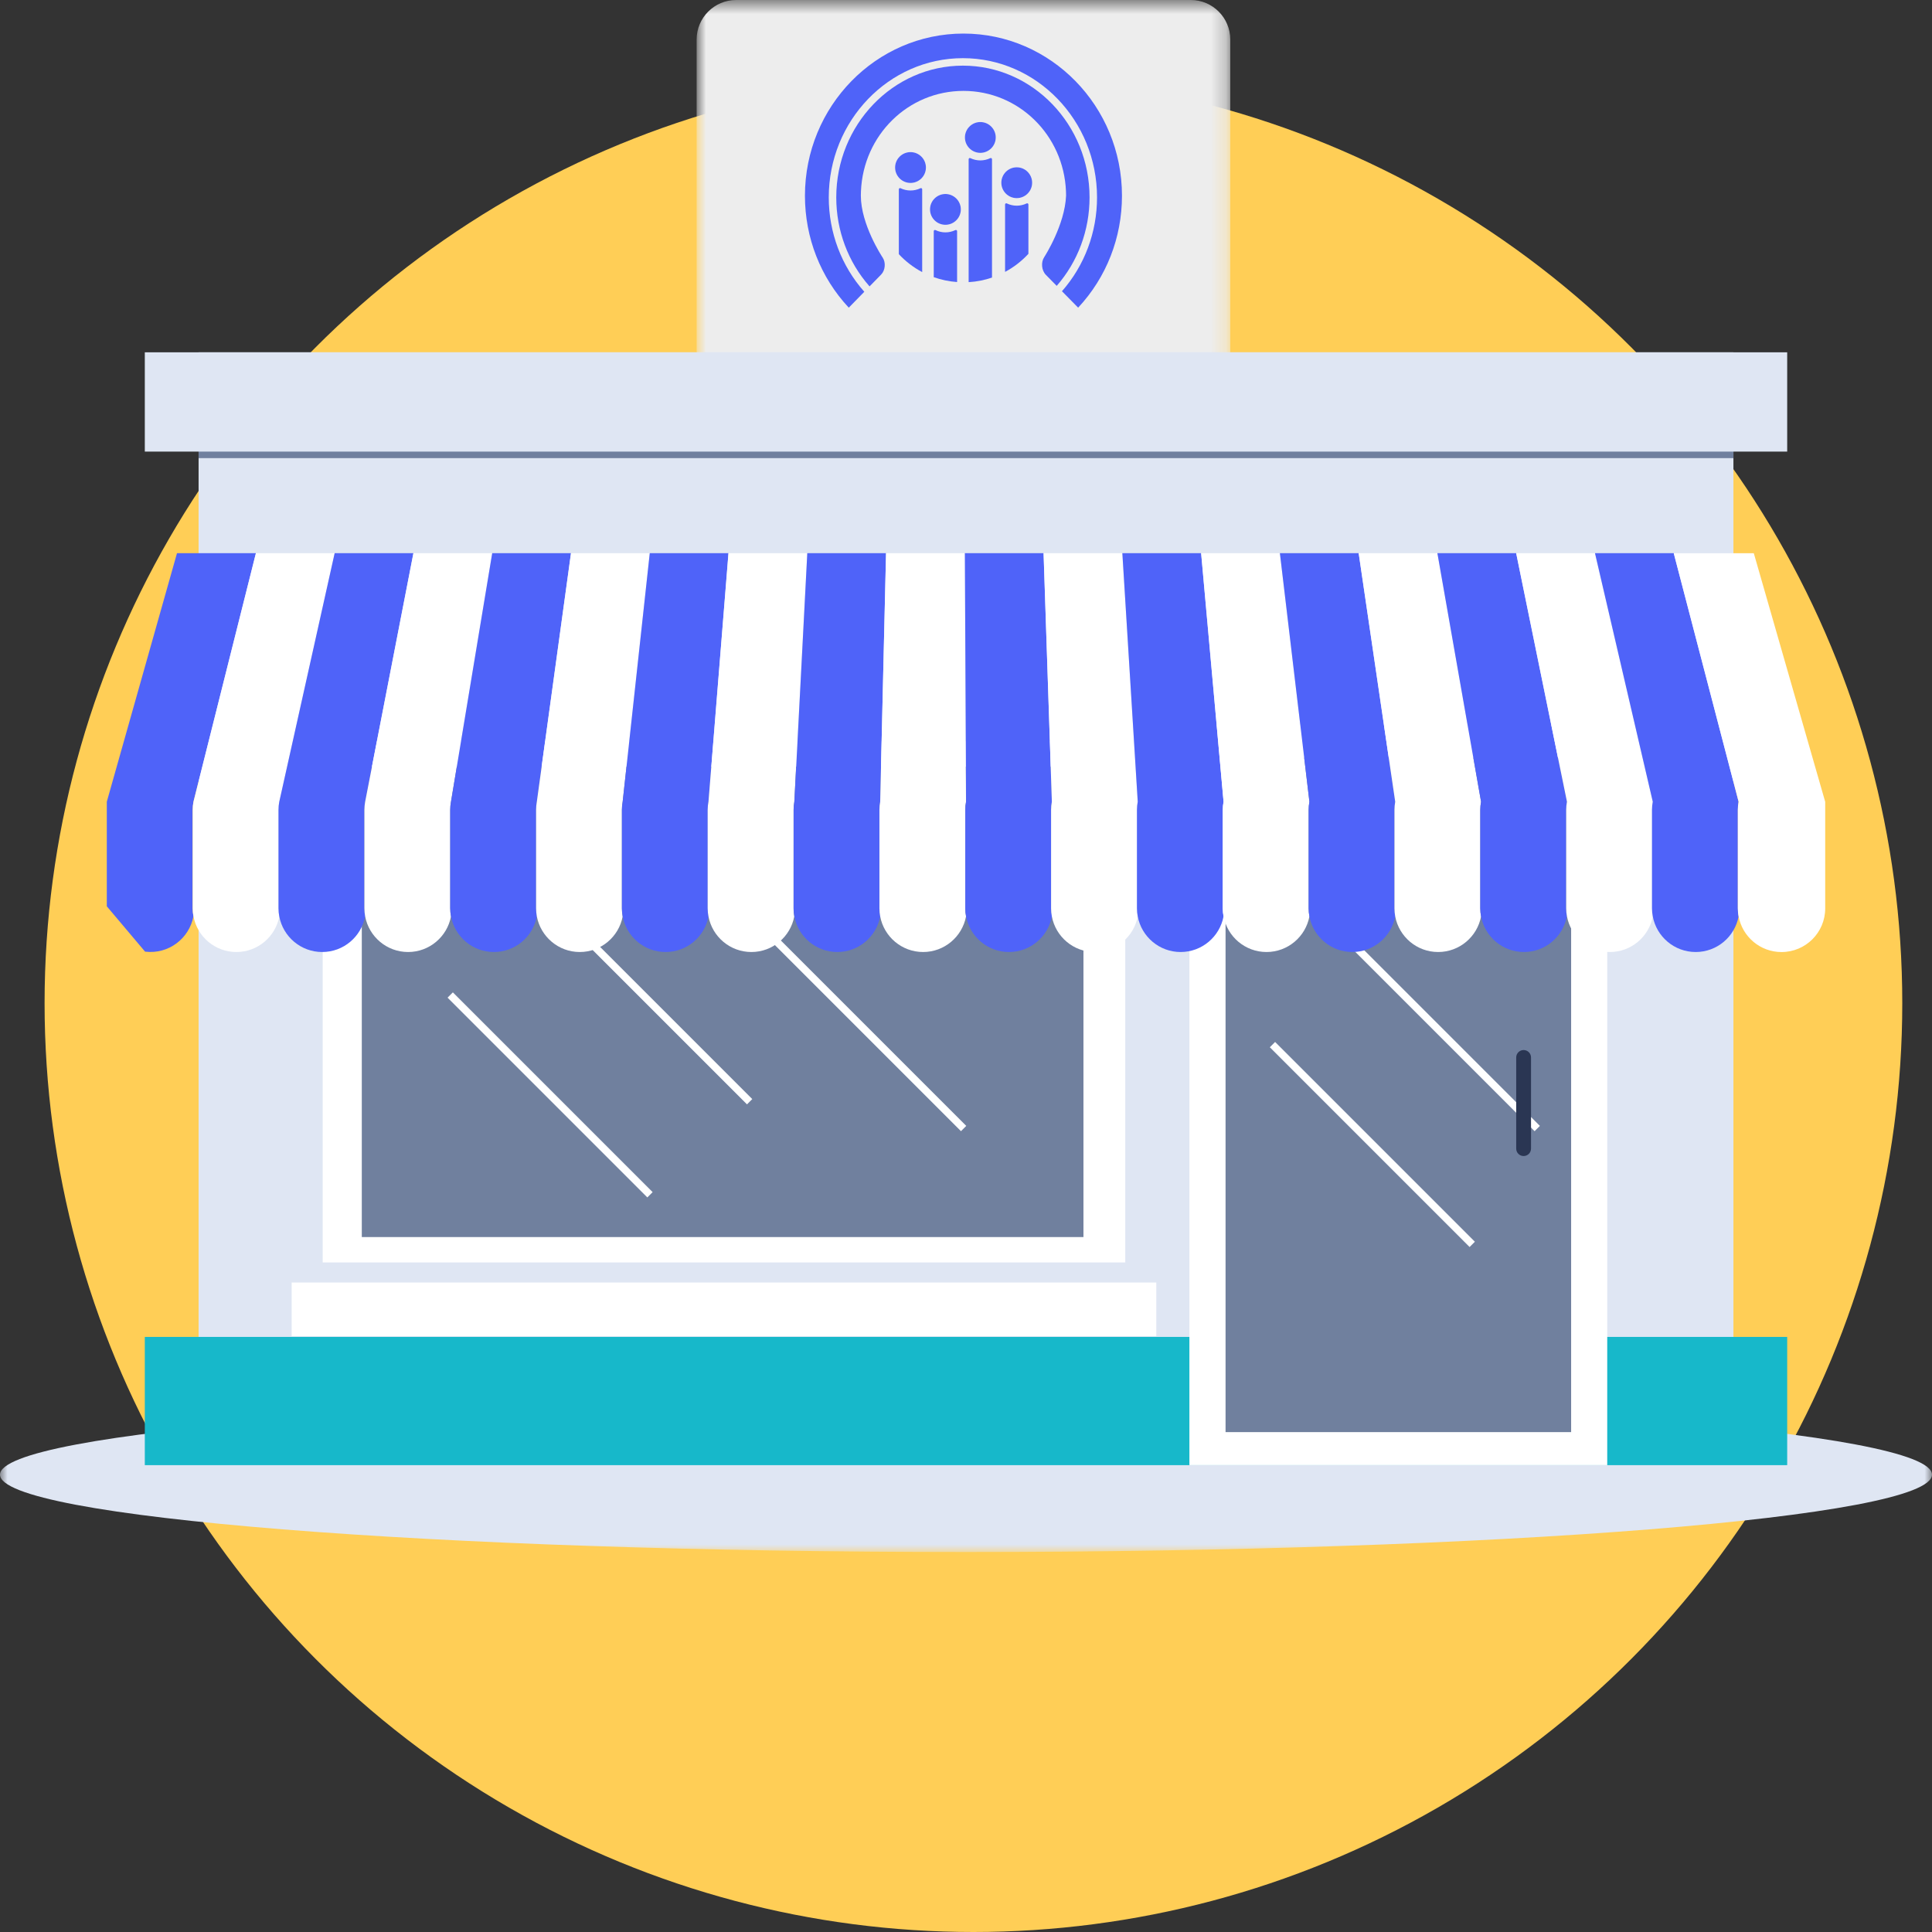 <?xml version="1.0" encoding="UTF-8"?>
<svg width="130px" height="130px" viewBox="0 0 130 130" version="1.1" xmlns="http://www.w3.org/2000/svg" xmlns:xlink="http://www.w3.org/1999/xlink">
    <rect x="0" y="0" width="130" height="130" fill="#333333" stroke="none"/>
    <!-- Generator: sketchtool 60.1 (101010) - https://sketch.com -->
    <title>EC1C76BE-6233-4076-8BFC-E26EAB4D7AEF</title>
    <desc>Created with sketchtool.</desc>
    <defs>
        <polygon id="path-1" points="0.875 0.567 36.782 0.567 36.782 26.867 0.875 26.867"></polygon>
        <polygon id="path-3" points="0 0.588 130 0.588 130 11 0 11"></polygon>
        <polygon id="path-5" points="0 105.433 130 105.433 130 1 0 1"></polygon>
    </defs>
    <g id="Page-1" stroke="none" stroke-width="1" fill="none" fill-rule="evenodd">
        <g id="Support-Contact-Desktop" transform="translate(-155, -1106)">
            <g id="Group-8" transform="translate(155, 1105)">
                <circle id="Oval" fill="#FFCE56" cx="65.5" cy="68.5" r="62.5"></circle>
                <g id="Group-54">
                    <g id="Group-3" transform="translate(46, 0.433)">
                        <mask id="mask-2" fill="white">
                            <use xlink:href="#path-1"></use>
                        </mask>
                        <g id="Clip-2"></g>
                        <path d="M34.122,26.867 L3.537,26.867 C2.067,26.867 0.875,25.676 0.875,24.206 L0.875,3.228 C0.875,1.759 2.067,0.567 3.537,0.567 L34.122,0.567 C35.592,0.567 36.782,1.759 36.782,3.228 L36.782,24.206 C36.782,25.676 35.592,26.867 34.122,26.867" id="Fill-1" fill="#EDEDED" mask="url(#mask-2)"></path>
                    </g>
                    <g id="Group-6" transform="translate(0, 94.433)">
                        <mask id="mask-4" fill="white">
                            <use xlink:href="#path-3"></use>
                        </mask>
                        <g id="Clip-5"></g>
                        <path d="M130,5.794 C130,8.669 100.898,11 65,11 C29.102,11 0,8.669 0,5.794 C0,2.919 29.102,0.588 65,0.588 C100.898,0.588 130,2.919 130,5.794" id="Fill-4" fill="#DFE6F3" mask="url(#mask-4)"></path>
                    </g>
                    <mask id="mask-6" fill="white">
                        <use xlink:href="#path-5"></use>
                    </mask>
                    <g id="Clip-8"></g>
                    <polygon id="Fill-7" fill="#DFE6F3" mask="url(#mask-6)" points="13.363 99.587 116.638 99.587 116.638 24.706 13.363 24.706"></polygon>
                    <polygon id="Fill-9" fill="#17B8CA" mask="url(#mask-6)" points="9.744 99.587 120.256 99.587 120.256 90.958 9.744 90.958"></polygon>
                    <polygon id="Fill-10" fill="#FFFFFF" mask="url(#mask-6)" points="21.714 85.947 75.717 85.947 75.717 50.873 21.714 50.873"></polygon>
                    <polygon id="Fill-11" fill="#70809E" mask="url(#mask-6)" points="24.345 84.239 72.903 84.239 72.903 52.585 24.345 52.585"></polygon>
                    <polygon id="Fill-12" fill="#70809E" mask="url(#mask-6)" points="13.363 31.826 116.638 31.826 116.638 30.156 13.363 30.156"></polygon>
                    <polygon id="Fill-13" fill="#DFE6F3" mask="url(#mask-6)" points="9.744 31.387 120.256 31.387 120.256 24.706 9.744 24.706"></polygon>
                    <polygon id="Fill-14" fill="#FFFFFF" mask="url(#mask-6)" points="19.626 90.907 77.805 90.907 77.805 87.297 19.626 87.297"></polygon>
                    <polygon id="Fill-15" fill="#FFFFFF" mask="url(#mask-6)" points="80.032 99.587 108.147 99.587 108.147 49.759 80.032 49.759"></polygon>
                    <polygon id="Fill-16" fill="#70809E" mask="url(#mask-6)" points="82.465 97.364 105.718 97.364 105.718 51.985 82.465 51.985"></polygon>
                    <path d="M64.829,3.259 C58.948,3.259 54.163,8.154 54.163,14.171 C54.163,16.994 55.209,19.665 57.112,21.702 L58.158,20.633 C56.615,18.897 55.766,16.646 55.766,14.283 C55.766,9.117 59.815,4.914 64.791,4.914 C69.768,4.914 73.817,9.117 73.817,14.283 C73.817,16.628 72.98,18.865 71.457,20.596 L72.546,21.702 C74.448,19.665 75.495,16.994 75.495,14.171 C75.495,8.154 70.711,3.259 64.829,3.259" id="Fill-17" fill="#4F63F9" mask="url(#mask-6)"></path>
                    <path d="M64.791,5.417 C60.093,5.417 56.27,9.394 56.27,14.283 C56.27,16.51 57.063,18.633 58.511,20.271 L59.289,19.476 C59.568,19.19 59.615,18.668 59.395,18.335 C59.334,18.245 57.925,16.098 57.925,14.17 L57.932,13.871 C58.089,10.083 61.118,7.116 64.829,7.116 C68.54,7.116 71.57,10.082 71.727,13.867 L71.734,14.165 C71.651,16.126 70.322,18.211 70.264,18.3 C70.032,18.65 70.082,19.195 70.373,19.492 L71.103,20.236 C72.531,18.602 73.314,16.492 73.314,14.283 C73.314,9.394 69.492,5.417 64.791,5.417" id="Fill-18" fill="#4F63F9" mask="url(#mask-6)"></path>
                    <path d="M65.964,9.211 C66.536,9.211 67.002,9.676 67.002,10.248 C67.002,10.82 66.536,11.285 65.964,11.285 C65.393,11.285 64.927,10.82 64.927,10.248 C64.927,9.676 65.393,9.211 65.964,9.211 M68.414,12.257 C68.985,12.257 69.451,12.722 69.451,13.294 C69.451,13.866 68.985,14.332 68.414,14.332 C67.842,14.332 67.377,13.866 67.377,13.294 C67.377,12.722 67.842,12.257 68.414,12.257 M63.615,16.127 C63.044,16.127 62.578,15.661 62.578,15.089 C62.578,14.518 63.044,14.052 63.615,14.052 C64.188,14.052 64.653,14.518 64.653,15.089 C64.653,15.661 64.188,16.127 63.615,16.127 M61.267,13.31 C60.694,13.31 60.229,12.844 60.229,12.272 C60.229,11.7 60.694,11.234 61.267,11.234 C61.839,11.234 62.304,11.7 62.304,12.272 C62.304,12.844 61.839,13.31 61.267,13.31" id="Fill-19" fill="#FFFFFF" mask="url(#mask-6)"></path>
                    <path d="M61.267,11.235 C60.694,11.235 60.229,11.7 60.229,12.272 C60.229,12.844 60.694,13.31 61.267,13.31 C61.839,13.31 62.304,12.844 62.304,12.272 C62.304,11.7 61.839,11.235 61.267,11.235" id="Fill-20" fill="#4F63F9" mask="url(#mask-6)"></path>
                    <path d="M62.014,13.669 C61.99,13.654 61.961,13.652 61.936,13.665 C61.512,13.869 61.021,13.869 60.597,13.665 C60.572,13.652 60.542,13.654 60.519,13.669 C60.495,13.684 60.481,13.71 60.481,13.737 L60.481,18.104 C60.932,18.587 61.462,18.995 62.052,19.308 L62.052,13.737 C62.052,13.71 62.037,13.684 62.014,13.669" id="Fill-21" fill="#4F63F9" mask="url(#mask-6)"></path>
                    <path d="M63.615,14.053 C63.043,14.053 62.578,14.518 62.578,15.09 C62.578,15.662 63.043,16.127 63.615,16.127 C64.187,16.127 64.653,15.662 64.653,15.09 C64.653,14.518 64.187,14.053 63.615,14.053" id="Fill-22" fill="#4F63F9" mask="url(#mask-6)"></path>
                    <path d="M64.363,16.486 C64.339,16.471 64.31,16.47 64.285,16.482 C63.862,16.687 63.37,16.687 62.946,16.482 C62.922,16.47 62.891,16.472 62.868,16.486 C62.844,16.501 62.83,16.527 62.83,16.555 L62.83,19.65 C63.327,19.827 63.854,19.939 64.401,19.978 L64.401,16.555 C64.401,16.527 64.387,16.501 64.363,16.486" id="Fill-23" fill="#4F63F9" mask="url(#mask-6)"></path>
                    <path d="M68.414,14.332 C68.985,14.332 69.451,13.867 69.451,13.295 C69.451,12.723 68.985,12.257 68.414,12.257 C67.842,12.257 67.377,12.723 67.377,13.295 C67.377,13.867 67.842,14.332 68.414,14.332" id="Fill-24" fill="#4F63F9" mask="url(#mask-6)"></path>
                    <path d="M69.161,14.691 C69.138,14.676 69.107,14.674 69.083,14.687 C68.659,14.891 68.169,14.891 67.745,14.687 C67.72,14.675 67.689,14.676 67.666,14.691 C67.642,14.706 67.629,14.732 67.629,14.76 L67.629,19.295 C68.219,18.98 68.749,18.567 69.199,18.08 L69.199,14.759 C69.199,14.732 69.184,14.706 69.161,14.691" id="Fill-25" fill="#4F63F9" mask="url(#mask-6)"></path>
                    <path d="M65.964,11.286 C66.536,11.286 67.002,10.82 67.002,10.248 C67.002,9.677 66.536,9.211 65.964,9.211 C65.393,9.211 64.927,9.677 64.927,10.248 C64.927,10.82 65.393,11.286 65.964,11.286" id="Fill-26" fill="#4F63F9" mask="url(#mask-6)"></path>
                    <path d="M66.712,11.645 C66.689,11.63 66.659,11.629 66.634,11.641 C66.209,11.845 65.72,11.845 65.295,11.641 C65.27,11.629 65.24,11.63 65.216,11.645 C65.193,11.66 65.178,11.686 65.178,11.714 L65.178,19.985 C65.726,19.953 66.252,19.847 66.75,19.677 L66.75,11.714 C66.75,11.686 66.735,11.66 66.712,11.645" id="Fill-27" fill="#4F63F9" mask="url(#mask-6)"></path>
                    <line x1="30.294" y1="67.952" x2="43.736" y2="81.394" id="Stroke-28" stroke="#FFFFFF" stroke-width="0.503" mask="url(#mask-6)"></line>
                    <line x1="36.999" y1="61.691" x2="50.441" y2="75.133" id="Stroke-29" stroke="#FFFFFF" stroke-width="0.503" mask="url(#mask-6)"></line>
                    <line x1="89.996" y1="63.495" x2="103.438" y2="76.937" id="Stroke-30" stroke="#FFFFFF" stroke-width="0.503" mask="url(#mask-6)"></line>
                    <line x1="85.621" y1="71.289" x2="99.063" y2="84.731" id="Stroke-31" stroke="#FFFFFF" stroke-width="0.503" mask="url(#mask-6)"></line>
                    <line x1="51.398" y1="63.495" x2="64.84" y2="76.937" id="Stroke-32" stroke="#FFFFFF" stroke-width="0.503" mask="url(#mask-6)"></line>
                    <path d="M12.965,55.491 C12.965,55.305 12.983,55.124 13.018,54.946 L17.219,38.221 L11.91,38.221 L7.187,54.946 L7.187,61.984 C8.159,63.136 8.789,63.882 9.761,65.034 C11.356,65.227 12.735,64.138 13.015,62.662 C12.979,62.482 12.962,62.303 12.962,62.114 L12.962,55.489 L12.965,55.491 Z" id="Fill-33" fill="#4F63F9" mask="url(#mask-6)"></path>
                    <path d="M18.741,55.491 C18.741,55.305 18.758,55.124 18.794,54.946 L22.52,38.221 L17.221,38.221 L13.02,54.946 C12.984,55.124 12.967,55.303 12.967,55.491 L12.967,62.119 C12.967,62.304 12.984,62.488 13.02,62.665 C13.275,64.027 14.47,65.059 15.906,65.059 C17.343,65.059 18.537,64.027 18.794,62.665 C18.758,62.488 18.741,62.306 18.741,62.119 L18.741,55.491 Z" id="Fill-34" fill="#FFFFFF" mask="url(#mask-6)"></path>
                    <path d="M24.516,55.491 C24.516,55.305 24.536,55.124 24.568,54.946 L27.816,38.221 L22.518,38.221 L18.792,54.946 C18.757,55.124 18.739,55.303 18.739,55.491 L18.739,62.119 C18.739,62.304 18.757,62.488 18.792,62.665 C19.048,64.027 20.243,65.059 21.679,65.059 C23.117,65.059 24.311,64.027 24.566,62.665 C24.533,62.488 24.515,62.306 24.515,62.119 L24.515,55.491 L24.516,55.491 Z" id="Fill-35" fill="#4F63F9" mask="url(#mask-6)"></path>
                    <path d="M30.294,55.491 C30.294,55.305 30.312,55.124 30.346,54.946 L33.12,38.221 L27.82,38.221 L24.571,54.946 C24.539,55.124 24.52,55.303 24.52,55.491 L24.52,62.119 C24.52,62.304 24.539,62.488 24.571,62.665 C24.828,64.027 26.022,65.059 27.46,65.059 C28.895,65.059 30.09,64.027 30.346,62.665 C30.312,62.488 30.294,62.306 30.294,62.119 L30.294,55.491 Z" id="Fill-36" fill="#FFFFFF" mask="url(#mask-6)"></path>
                    <path d="M36.07,55.491 C36.07,55.305 36.087,55.124 36.12,54.946 L38.419,38.221 L33.12,38.221 L30.346,54.946 C30.312,55.124 30.294,55.303 30.294,55.491 L30.294,62.119 C30.294,62.304 30.312,62.488 30.346,62.665 C30.603,64.027 31.797,65.059 33.235,65.059 C34.671,65.059 35.865,64.027 36.12,62.665 C36.087,62.488 36.07,62.306 36.07,62.119 L36.07,55.491 Z" id="Fill-37" fill="#4F63F9" mask="url(#mask-6)"></path>
                    <path d="M41.846,55.491 C41.846,55.305 41.865,55.124 41.898,54.946 L43.72,38.221 L38.422,38.221 L36.123,54.946 C36.09,55.124 36.073,55.303 36.073,55.491 L36.073,62.119 C36.073,62.304 36.09,62.488 36.123,62.665 C36.381,64.027 37.576,65.059 39.01,65.059 C40.448,65.059 41.642,64.027 41.898,62.665 C41.865,62.488 41.846,62.306 41.846,62.119 L41.846,55.491 Z" id="Fill-38" fill="#FFFFFF" mask="url(#mask-6)"></path>
                    <path d="M47.622,55.491 C47.622,55.305 47.641,55.124 47.674,54.946 L49.02,38.221 L43.721,38.221 L41.898,54.946 C41.865,55.124 41.847,55.303 41.847,55.491 L41.847,62.119 C41.847,62.304 41.865,62.488 41.898,62.665 C42.155,64.027 43.35,65.059 44.787,65.059 C46.224,65.059 47.419,64.027 47.674,62.665 C47.641,62.488 47.622,62.306 47.622,62.119 L47.622,55.491 Z" id="Fill-39" fill="#4F63F9" mask="url(#mask-6)"></path>
                    <path d="M53.398,55.491 C53.398,55.305 53.414,55.124 53.447,54.946 L54.318,38.221 L49.017,38.221 L47.672,54.946 C47.638,55.124 47.618,55.303 47.618,55.491 L47.618,62.119 C47.618,62.304 47.638,62.488 47.672,62.665 C47.928,64.027 49.123,65.059 50.56,65.059 C51.993,65.059 53.19,64.027 53.444,62.665 C53.411,62.488 53.395,62.306 53.395,62.119 L53.398,55.491 Z" id="Fill-40" fill="#FFFFFF" mask="url(#mask-6)"></path>
                    <path d="M59.175,55.491 C59.175,55.305 59.194,55.124 59.227,54.946 L59.62,38.221 L54.321,38.221 L53.451,54.946 C53.417,55.124 53.402,55.303 53.402,55.491 L53.402,62.119 C53.402,62.304 53.417,62.488 53.451,62.665 C53.707,64.027 54.904,65.059 56.339,65.059 C57.776,65.059 58.971,64.027 59.227,62.665 C59.194,62.488 59.175,62.306 59.175,62.119 L59.175,55.491 Z" id="Fill-41" fill="#4F63F9" mask="url(#mask-6)"></path>
                    <path d="M64.95,55.491 C64.95,55.305 64.966,55.124 65.001,54.946 L64.92,38.221 L59.62,38.221 L59.226,54.946 C59.193,55.124 59.175,55.303 59.175,55.491 L59.175,62.119 C59.175,62.304 59.193,62.488 59.226,62.665 C59.482,64.027 60.678,65.059 62.115,65.059 C63.548,65.059 64.746,64.027 65.002,62.665 C64.966,62.488 64.95,62.306 64.95,62.119 L64.95,55.491 Z" id="Fill-42" fill="#FFFFFF" mask="url(#mask-6)"></path>
                    <path d="M70.726,55.491 C70.726,55.305 70.746,55.124 70.78,54.946 L70.221,38.221 L64.924,38.221 L65.006,54.946 C64.97,55.124 64.954,55.303 64.954,55.491 L64.954,62.119 C64.954,62.304 64.97,62.488 65.006,62.665 C65.262,64.027 66.457,65.059 67.892,65.059 C69.329,65.059 70.524,64.027 70.78,62.665 C70.746,62.488 70.726,62.306 70.726,62.119 L70.726,55.491 Z" id="Fill-43" fill="#4F63F9" mask="url(#mask-6)"></path>
                    <path d="M76.502,55.491 C76.502,55.305 76.519,55.124 76.555,54.946 L75.52,38.221 L70.219,38.221 L70.777,54.946 C70.744,55.124 70.725,55.303 70.725,55.491 L70.725,62.119 C70.725,62.304 70.744,62.488 70.777,62.665 C71.033,64.027 72.229,65.059 73.665,65.059 C75.101,65.059 76.298,64.027 76.554,62.665 C76.518,62.488 76.5,62.306 76.5,62.119 L76.502,55.491 Z" id="Fill-44" fill="#FFFFFF" mask="url(#mask-6)"></path>
                    <path d="M82.278,55.491 C82.278,55.305 82.298,55.124 82.331,54.946 L80.821,38.221 L75.52,38.221 L76.556,54.946 C76.522,55.124 76.503,55.303 76.503,55.491 L76.503,62.119 C76.503,62.304 76.522,62.488 76.556,62.665 C76.811,64.027 78.007,65.059 79.44,65.059 C80.878,65.059 82.072,64.027 82.329,62.665 C82.296,62.488 82.276,62.306 82.276,62.119 L82.278,55.491 Z" id="Fill-45" fill="#4F63F9" mask="url(#mask-6)"></path>
                    <path d="M88.055,55.491 C88.055,55.305 88.075,55.124 88.108,54.946 L86.12,38.221 L80.822,38.221 L82.331,54.946 C82.298,55.124 82.279,55.303 82.279,55.491 L82.279,62.119 C82.279,62.304 82.298,62.488 82.331,62.665 C82.587,64.027 83.783,65.059 85.22,65.059 C86.657,65.059 87.851,64.027 88.108,62.665 C88.075,62.488 88.055,62.306 88.055,62.119 L88.055,55.491 Z" id="Fill-46" fill="#FFFFFF" mask="url(#mask-6)"></path>
                    <path d="M93.829,55.491 C93.829,55.305 93.848,55.124 93.881,54.946 L91.422,38.221 L86.121,38.221 L88.108,54.946 C88.074,55.124 88.055,55.303 88.055,55.491 L88.055,62.119 C88.055,62.304 88.074,62.488 88.108,62.665 C88.363,64.027 89.558,65.059 90.995,65.059 C92.43,65.059 93.624,64.027 93.881,62.665 C93.848,62.488 93.829,62.306 93.829,62.119 L93.829,55.491 Z" id="Fill-47" fill="#4F63F9" mask="url(#mask-6)"></path>
                    <path d="M99.606,55.491 C99.606,55.305 99.626,55.124 99.659,54.946 L96.72,38.221 L91.422,38.221 L93.881,54.946 C93.849,55.124 93.831,55.303 93.831,55.491 L93.831,62.119 C93.831,62.304 93.849,62.488 93.881,62.665 C94.137,64.027 95.332,65.059 96.769,65.059 C98.207,65.059 99.401,64.027 99.658,62.665 C99.624,62.488 99.605,62.306 99.605,62.119 L99.606,55.491 Z" id="Fill-48" fill="#FFFFFF" mask="url(#mask-6)"></path>
                    <path d="M105.383,55.491 C105.383,55.305 105.4,55.124 105.436,54.946 L102.018,38.221 L96.718,38.221 L99.656,54.946 C99.622,55.124 99.604,55.303 99.604,55.491 L99.604,62.119 C99.604,62.304 99.622,62.488 99.656,62.665 C99.912,64.027 101.107,65.059 102.544,65.059 C103.979,65.059 105.173,64.027 105.429,62.665 C105.397,62.488 105.379,62.306 105.379,62.119 L105.383,55.491 Z" id="Fill-49" fill="#4F63F9" mask="url(#mask-6)"></path>
                    <path d="M111.159,55.491 C111.159,55.305 111.179,55.124 111.212,54.946 L107.322,38.221 L102.021,38.221 L105.438,54.946 C105.403,55.124 105.386,55.303 105.386,55.491 L105.386,62.119 C105.386,62.304 105.403,62.488 105.438,62.665 C105.694,64.027 106.888,65.059 108.323,65.059 C109.761,65.059 110.956,64.027 111.212,62.665 C111.179,62.488 111.159,62.306 111.159,62.119 L111.159,55.491 Z" id="Fill-50" fill="#FFFFFF" mask="url(#mask-6)"></path>
                    <path d="M116.936,55.491 C116.936,55.305 116.951,55.124 116.987,54.946 L112.623,38.221 L107.323,38.221 L111.212,54.946 C111.178,55.124 111.159,55.303 111.159,55.491 L111.159,62.119 C111.159,62.304 111.178,62.488 111.212,62.665 C111.468,64.027 112.662,65.059 114.1,65.059 C115.537,65.059 116.731,64.027 116.987,62.665 C116.951,62.488 116.936,62.306 116.936,62.119 L116.936,55.491 Z" id="Fill-51" fill="#4F63F9" mask="url(#mask-6)"></path>
                    <path d="M118.009,38.224 L112.622,38.224 L116.988,54.95 C116.951,55.127 116.936,55.304 116.936,55.495 L116.936,62.12 C116.936,62.306 116.951,62.489 116.988,62.667 C117.243,64.031 118.439,65.061 119.873,65.061 C121.5,65.061 122.814,63.746 122.814,62.124 L122.814,54.952 L118.009,38.224 Z" id="Fill-52" fill="#FFFFFF" mask="url(#mask-6)"></path>
                    <path d="M102.52,78.787 L102.52,78.787 C102.246,78.787 102.022,78.564 102.022,78.288 L102.022,72.153 C102.022,71.878 102.246,71.655 102.52,71.655 C102.796,71.655 103.019,71.878 103.019,72.153 L103.019,78.288 C103.019,78.564 102.796,78.787 102.52,78.787" id="Fill-53" fill="#2A3653" mask="url(#mask-6)"></path>
                </g>
            </g>
        </g>
    </g>
</svg>